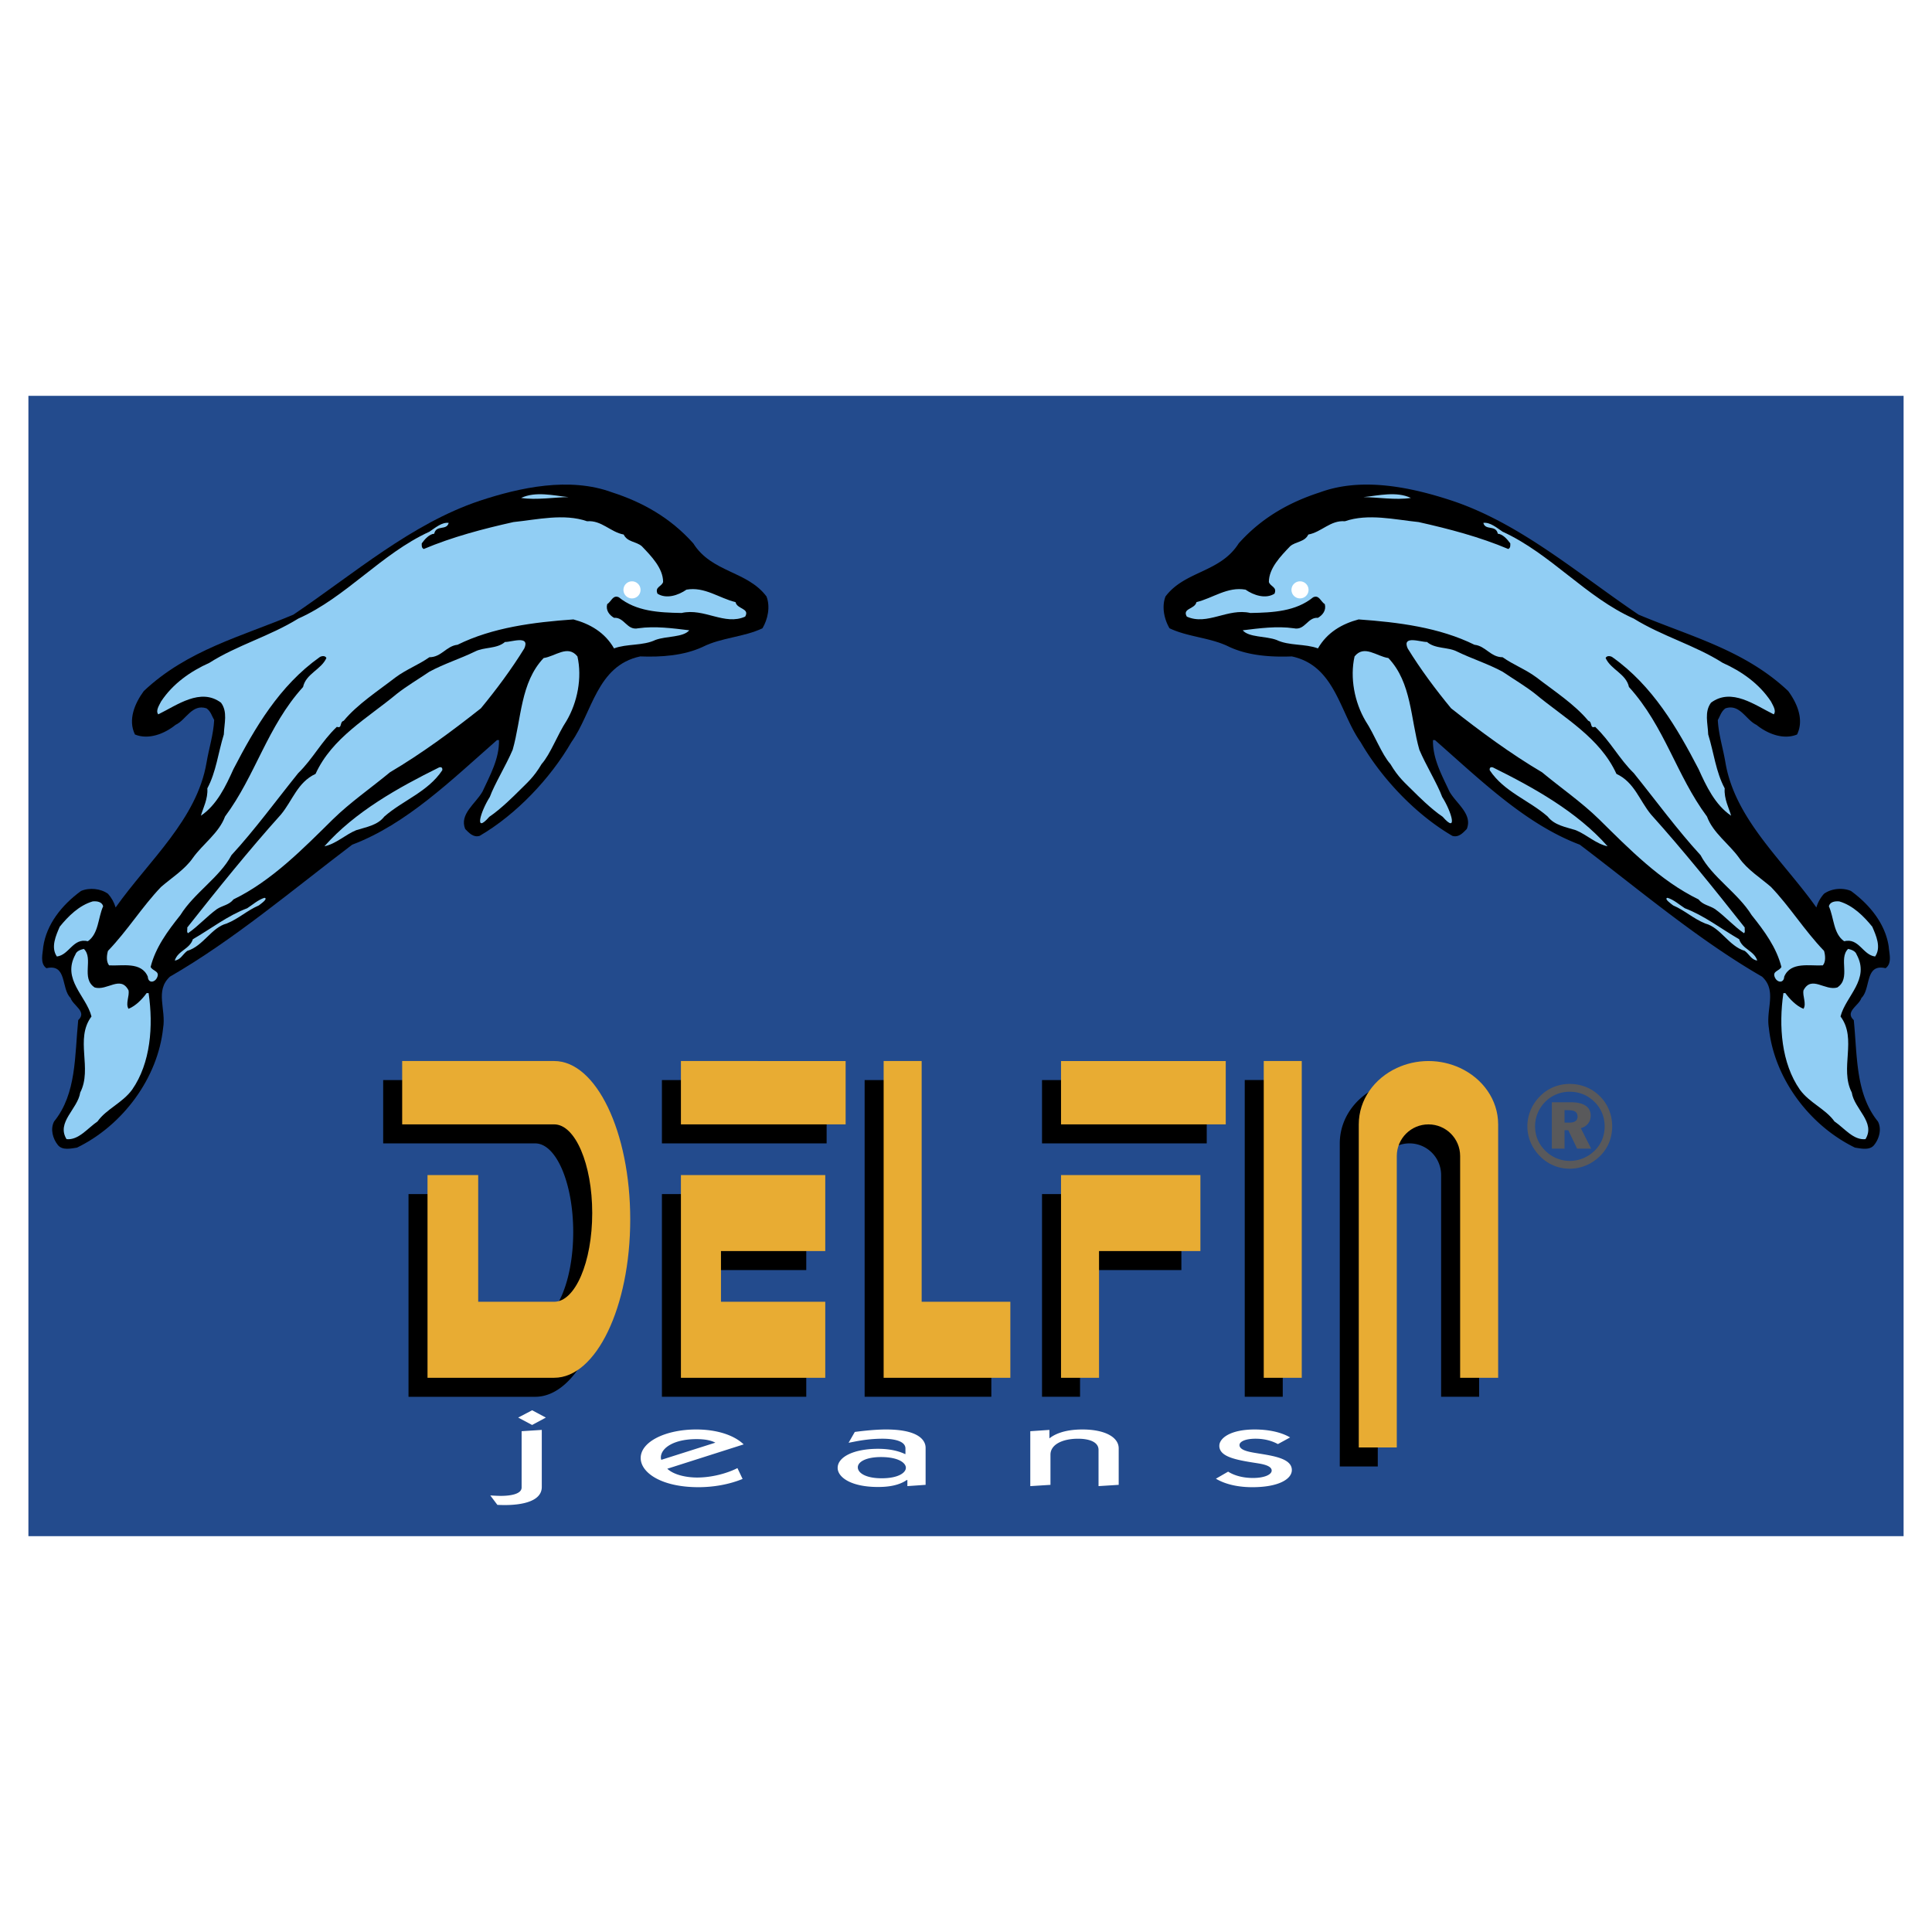<svg xmlns="http://www.w3.org/2000/svg" width="2500" height="2500" viewBox="0 0 192.756 192.756"><g fill-rule="evenodd" clip-rule="evenodd"><path fill="#fff" d="M0 0h192.756v192.756H0V0z"/><path fill="#234b8d" d="M189.922 153.262V39.494H2.834v113.768h187.088z"/><path d="M96.378 92.586c30.021 0 54.356 24.336 54.356 54.355h27.811c0-45.379-36.789-82.166-82.167-82.166s-82.167 36.787-82.167 82.166h27.811c0-30.019 24.336-54.355 54.356-54.355z" fill="#234b8d"/><path d="M120.396 114.076v-6.32h-16.433v6.32h16.433zM82.473 114.076v-6.32H66.04v6.32h16.433zM90.058 131.773v-24.017h-3.793v31.601h12.641v-7.584h-8.848zM107.756 126.717v12.64h-3.793v-20.224h13.904v7.584h-10.111zM80.441 126.717v-7.584H66.04v20.224h14.401v-7.584H70.036v-5.056h10.405zM127.98 139.357v-31.601h-3.792v31.601h3.792zM53.399 107.756h-15.17v6.32h15.169c2.094 0 3.792 3.961 3.792 8.848s-1.698 8.85-3.792 8.85h-7.585v-12.641h-5.056v20.225h12.641c4.188 0 7.582-7.07 7.584-15.793v-.018c-.001-8.723-3.396-15.791-7.583-15.791zM143.781 108.451a7.476 7.476 0 0 0-3.16-.695 7.486 7.486 0 0 0-3.16.695c-2.25 1.045-3.791 3.17-3.791 5.625v32.234h3.791v-29.074a3.16 3.16 0 0 1 6.32-.002v22.123h3.793V114.074c0-2.455-1.543-4.578-3.793-5.623z"/><path fill="#e8ac33" d="M62.879 121.66v-.008.018-.01zM149.47 112.179h.002v.004h-.002zM122.293 112.18v-6.321h-16.434v6.321h16.434zM84.369 112.18v-6.321H67.936v6.321h16.433zM91.954 129.877v-24.018h-3.793v31.602h12.642v-7.584h-8.849zM109.65 124.82v12.641h-3.791v-20.225h13.905v7.584H109.65zM82.337 124.82v-7.584H67.936v20.225h14.401v-7.584H71.932v-5.057h10.405zM129.877 137.461v-31.602h-3.793v31.602h3.793zM55.295 105.859h-15.17v6.32h15.169c2.094 0 3.792 3.961 3.792 8.848 0 4.889-1.698 8.85-3.792 8.85H47.71v-12.641h-5.057v20.225h12.641c4.187 0 7.582-7.068 7.584-15.791v-.018c-.001-8.722-3.396-15.793-7.583-15.793z"/><path d="M145.678 106.555c-.949-.441-2.021-.695-3.16-.695s-2.211.254-3.16.695c-2.25 1.047-3.793 3.17-3.793 5.625v32.234h3.793V115.34c0-1.746 1.414-3.16 3.16-3.16s3.16 1.414 3.16 3.158v22.123h3.793v-25.283c-.002-2.453-1.543-4.576-3.793-5.623z" fill="#e8ac33"/><path d="M156.479 110.764c.318 0 .551.053.695.154s.217.264.217.486c0 .201-.068.35-.207.451-.141.1-.35.15-.631.15h-.457v-1.242h.383v.001zm-1.653 3.834h1.27v-1.84h.371l.879 1.84h1.402l-1.029-2.039c.309-.09.549-.244.723-.463s.26-.48.26-.785c0-.441-.172-.775-.514-1.002-.342-.225-.842-.338-1.498-.338h-1.863v4.627h-.001zm3.151-5.409c.422.178.801.438 1.139.779.32.32.562.686.729 1.098.168.41.25.85.25 1.316 0 .473-.086.92-.26 1.34-.176.418-.43.789-.764 1.107-.334.32-.711.566-1.135.736a3.471 3.471 0 0 1-2.66-.013 3.461 3.461 0 0 1-1.131-.779 3.356 3.356 0 0 1-.74-1.1 3.378 3.378 0 0 1-.25-1.291c0-.471.09-.918.268-1.342.178-.426.438-.807.779-1.146a3.4 3.4 0 0 1 2.424-.969c.476.001.927.089 1.351.264zm-2.954-.742c-.5.201-.947.5-1.344.891-.416.408-.734.875-.957 1.398a4.148 4.148 0 0 0-.02 3.217c.209.504.512.959.908 1.367a4.11 4.11 0 0 0 3.004 1.283c.547 0 1.078-.105 1.592-.316s.977-.516 1.389-.912c.406-.387.719-.838.932-1.352s.32-1.062.32-1.646c0-.568-.102-1.107-.305-1.613a4.072 4.072 0 0 0-.875-1.346c-.404-.416-.865-.73-1.387-.947s-1.076-.326-1.666-.326a4.21 4.21 0 0 0-1.591.302z" fill="#59595b"/><path d="M48.917 149.201c.235.012.707.043 1.049.043 1.07 0 2.076-.213 2.076-.834v-5.619l2.012-.129v5.693c0 1.895-3.403 1.82-4.088 1.799l-.342-.012-.707-.941zm5.543-7.769l-1.37.738-1.391-.738 1.391-.729 1.37.729zM65.977 145.648a.806.806 0 0 1-.043-.225c0-.963 1.306-1.842 3.553-1.842.964 0 1.521.162 1.884.354l-5.394 1.713zm8.219-1.541c-.942-.91-2.654-1.488-4.73-1.488-3.04 0-5.544 1.211-5.544 2.848 0 1.467 2.077 2.91 5.758 2.91 1.562 0 3.104-.287 4.409-.822l-.514-1.082c-1.027.523-2.547.941-4.024.941-.92 0-2.247-.203-2.976-.877l7.621-2.43zM87.896 145.371c1.755 0 2.483.588 2.483 1.07 0 .48-.728 1.047-2.419 1.047-1.605 0-2.375-.545-2.375-1.09-.001-.568.855-1.027 2.311-1.027zm2.633 2.899l1.819-.127v-3.682c0-.332-.086-1.842-3.96-1.842-.471 0-1.498.033-3.104.246l-.621 1.082.599-.117c.6-.119 1.627-.289 2.783-.289.792 0 2.291.117 2.291.973v.557h-.042c-.878-.418-1.884-.523-2.697-.523-2.419 0-4.024.812-4.024 1.904 0 .92 1.306 1.904 4.024 1.904.707 0 1.969-.062 2.868-.695h.064v.609zM102.793 142.791l1.906-.129v.846c.385-.311 1.326-.889 3.297-.889 2.225 0 3.617.76 3.617 1.885v3.639l-2.012.127v-3.617c0-.748-.836-1.111-2.057-1.111-1.498 0-2.738.555-2.738 1.594v3.008l-2.014.127v-5.48h.001zM127.496 144.076c-.279-.15-1.027-.535-2.227-.535-1.049 0-1.605.299-1.605.631 0 .449.707.631 1.348.748 1.627.289 3.875.473 3.875 1.746 0 .898-1.307 1.711-3.939 1.711-.748 0-2.332-.074-3.639-.846l1.221-.705c.385.246 1.199.631 2.482.631 1.156 0 1.863-.342 1.863-.738 0-.492-.9-.652-1.541-.75-2.098-.32-3.682-.641-3.682-1.723 0-.738 1.07-1.627 3.531-1.627 1.221 0 2.547.215 3.531.793l-1.218.664z" fill="#fff"/><path d="M69.17 54.213c1.846 2.93 5.378 2.729 7.305 5.298.401 1.043.12 2.288-.402 3.171-1.846.883-4.094.923-5.94 1.846-1.887.883-4.134 1.044-6.261.963-4.335.923-4.776 5.619-6.863 8.549-2.087 3.612-5.499 7.224-9.151 9.352-.642.201-1.083-.321-1.445-.682-.602-1.485 1.043-2.529 1.726-3.733.763-1.646 1.686-3.291 1.646-5.137h-.2c-4.576 4.014-9.03 8.388-14.449 10.435-5.979 4.536-11.839 9.512-18.181 13.166-1.525 1.404-.361 3.25-.682 5.137-.522 4.936-3.973 9.672-8.589 11.92-.562.08-1.484.32-1.926-.281-.482-.602-.762-1.564-.361-2.328 2.248-2.77 2.047-6.541 2.408-10.113.923-.844-.522-1.445-.763-2.207-.963-.924-.321-3.452-2.408-2.971-.683-.481-.361-1.485-.321-2.127.321-2.248 1.846-4.174 3.772-5.579.843-.361 1.967-.241 2.689.281.361.402.602.844.763 1.365 3.331-4.695 8.107-8.789 9.07-14.448.241-1.445.683-2.769.763-4.254-.241-.401-.321-.843-.763-1.164-1.445-.481-2.047 1.164-3.09 1.646-1.084.883-2.689 1.525-4.054.963-.722-1.485 0-3.13.883-4.334 4.334-4.094 9.793-5.458 14.93-7.625 6.061-4.094 11.76-9.07 18.583-11.358 4.013-1.324 8.95-2.408 13.204-.843 2.97.959 5.779 2.483 8.107 5.092z"/><path d="M56.728 49.598c-1.284 0-3.251.321-4.736.08 1.446-.682 3.212-.24 4.736-.08zM58.574 52.006c1.445-.121 2.328 1.083 3.652 1.325.361.762 1.245.682 1.806 1.164.963 1.003 2.127 2.207 2.127 3.572-.16.482-.843.482-.562 1.164.883.562 2.087.161 2.89-.401 1.806-.322 3.251.842 4.896 1.244.16.722 1.445.602.963 1.445-2.047.923-4.094-.883-6.341-.361-2.288-.04-4.535-.161-6.261-1.565-.602-.281-.762.442-1.164.683-.16.602.201 1.083.683 1.364 1.043-.08 1.284 1.285 2.408 1.044 1.686-.241 3.452 0 5.097.2-.602.723-2.288.562-3.371.963-1.244.602-2.85.361-4.134.843-.923-1.605-2.408-2.449-4.054-2.89-3.974.28-8.067.802-11.559 2.528-1.124.12-1.605 1.244-2.809 1.244-1.084.763-2.288 1.204-3.372 2.007-1.766 1.364-3.813 2.688-5.178 4.334-.441.121-.12.803-.682.603-1.525 1.444-2.408 3.21-3.853 4.615-2.167 2.689-4.334 5.659-6.662 8.188-1.164 2.207-3.732 3.773-5.097 5.98-1.284 1.605-2.489 3.25-2.97 5.176.2.402.882.402.682.965-.201.602-.923.721-.963 0-.643-1.526-2.569-1.045-3.854-1.125-.321-.361-.24-1.043-.12-1.445 1.966-2.046 3.411-4.415 5.298-6.381.963-.843 2.368-1.726 3.17-2.89 1.003-1.404 2.609-2.488 3.211-4.133 3.05-4.094 4.214-8.991 7.786-12.924.281-1.324 1.806-1.726 2.328-2.89-.12-.281-.521-.201-.682-.08-4.013 2.85-6.462 7.063-8.589 11.157-.763 1.686-1.646 3.572-3.251 4.656.201-.723.722-1.686.642-2.729.883-1.645 1.084-3.572 1.646-5.378.04-1.124.401-2.248-.281-3.17-2.047-1.525-4.375.241-6.261 1.164-.281-.361.081-.883.281-1.285 1.164-1.766 2.93-3.01 4.816-3.853 2.769-1.766 6.02-2.648 8.87-4.415 4.776-2.127 8.268-6.462 13.084-8.669.602-.401 1.244-.963 1.926-.883-.201.803-1.244.161-1.445 1.083-.481.04-.923.522-1.244.963 0 .201-.04.441.201.562 2.85-1.204 5.899-2.006 8.95-2.688 2.37-.241 5.019-.883 7.346-.081z" fill="#91cef4"/><path d="M52.313 64.689c-1.285 2.087-2.81 4.133-4.334 5.979-2.89 2.288-5.94 4.535-9.07 6.382-1.887 1.565-3.934 2.97-5.7 4.696-2.929 2.889-6.1 6.141-9.913 7.986-.441.562-1.084.602-1.646.963-1.003.723-1.887 1.726-2.89 2.409-.161-.121-.04-.362-.081-.562 3.01-3.812 6.141-7.706 9.352-11.278 1.164-1.405 1.646-3.211 3.452-4.054 1.646-3.612 5.218-5.579 8.107-7.986.963-.763 2.248-1.525 3.251-2.208 1.485-.802 3.05-1.284 4.535-2.006.923-.482 2.167-.241 3.01-.963.563.039 2.53-.723 1.927.642zM57.611 65.491c.482 2.127 0 4.576-1.083 6.421-.923 1.405-1.61 3.331-2.488 4.312-.803 1.358-1.445 1.869-2.328 2.752-.306.305-1.745 1.755-2.89 2.513-1.531 1.753-.907-.472.05-1.981.452-1.254 1.636-3.18 2.278-4.705.883-3.09.762-6.703 3.09-9.151 1.164-.161 2.408-1.365 3.371-.161zM44.126 76.849c-1.445 2.167-3.893 2.971-5.779 4.616-.683.883-1.806 1.043-2.81 1.364-1.083.441-2.006 1.365-3.17 1.605 3.05-3.452 7.385-5.86 11.438-7.867.24-.079.361.041.321.282zM25.824 90.334c-1.204.522-2.006 1.325-3.21 1.807-1.525.401-2.328 2.247-3.934 2.729-.481.361-.642.883-1.244.964.321-1.003 1.485-1.124 1.806-2.127 1.806-1.043 3.492-2.368 5.418-3.09.562-.361 1.083-.843 1.726-1.043.402.079-.361.6-.562.76zM10.292 90.415c-.521 1.164-.441 2.729-1.525 3.492-1.485-.361-1.846 1.364-3.091 1.525-.642-.923-.08-2.127.281-2.971.843-1.043 1.927-2.127 3.291-2.528.442-.04.923.041 1.044.482zM9.449 98.521c1.244.361 2.569-1.244 3.372.281.12.562-.321 1.324 0 1.846.723-.279 1.404-1.002 1.806-1.564h.2c.482 3.291.201 6.984-1.645 9.633-.964 1.324-2.569 1.926-3.452 3.17-1.003.684-1.886 1.887-3.09 1.766-1.044-1.686 1.124-3.01 1.364-4.654 1.244-2.408-.562-5.338 1.124-7.586-.521-2.047-2.97-3.693-1.605-6.181.12-.361.521-.481.842-.562 1.004.962-.321 2.93 1.084 3.851z" fill="#91cef4"/><path d="M63.054 58a.852.852 0 1 0 0 1.704.852.852 0 0 0 0-1.704z" fill="#fff"/><path d="M123.586 54.213c-1.846 2.93-5.377 2.729-7.305 5.298-.4 1.043-.119 2.288.402 3.171 1.846.883 4.094.923 5.939 1.846 1.887.883 4.133 1.044 6.262.963 4.334.923 4.775 5.619 6.863 8.549 2.086 3.612 5.498 7.224 9.15 9.352.643.201 1.082-.321 1.443-.682.604-1.485-1.043-2.529-1.725-3.733-.764-1.646-1.686-3.291-1.646-5.137h.201c4.576 4.014 9.031 8.388 14.449 10.435 5.98 4.536 11.84 9.512 18.182 13.166 1.523 1.404.359 3.25.682 5.137.521 4.936 3.973 9.672 8.588 11.92.562.08 1.486.32 1.928-.281.48-.602.762-1.564.361-2.328-2.248-2.77-2.047-6.541-2.408-10.113-.924-.844.521-1.445.762-2.207.963-.924.322-3.452 2.408-2.971.682-.481.361-1.485.32-2.127-.32-2.248-1.846-4.174-3.771-5.579-.844-.361-1.967-.241-2.689.281a3.532 3.532 0 0 0-.762 1.365c-3.332-4.695-8.107-8.789-9.072-14.448-.24-1.445-.682-2.769-.762-4.254.242-.401.322-.843.762-1.164 1.445-.481 2.049 1.164 3.092 1.646 1.084.883 2.689 1.525 4.053.963.723-1.485 0-3.13-.883-4.334-4.334-4.094-9.793-5.458-14.93-7.625-6.061-4.094-11.76-9.07-18.582-11.358-4.014-1.324-8.951-2.408-13.205-.843-2.97.959-5.779 2.483-8.107 5.092z"/><path d="M136.027 49.598c1.285 0 3.252.321 4.736.08-1.445-.682-3.21-.24-4.736-.08zM134.182 52.006c-1.445-.121-2.328 1.083-3.652 1.325-.361.762-1.244.682-1.807 1.164-.963 1.003-2.127 2.207-2.127 3.572.16.482.844.482.562 1.164-.883.562-2.086.161-2.889-.401-1.807-.322-3.252.842-4.896 1.244-.162.722-1.445.602-.965 1.445 2.047.923 4.094-.883 6.342-.361 2.287-.04 4.535-.161 6.262-1.565.602-.281.762.442 1.164.683.16.602-.201 1.083-.684 1.364-1.043-.08-1.283 1.285-2.406 1.044-1.688-.241-3.453 0-5.098.2.602.723 2.287.562 3.371.963 1.244.602 2.85.361 4.133.843.924-1.605 2.408-2.449 4.055-2.89 3.973.28 8.066.802 11.559 2.528 1.123.12 1.605 1.244 2.809 1.244 1.084.763 2.289 1.204 3.371 2.007 1.768 1.364 3.814 2.688 5.178 4.334.441.121.121.803.684.603 1.525 1.444 2.408 3.21 3.852 4.615 2.168 2.689 4.336 5.659 6.662 8.188 1.164 2.207 3.734 3.773 5.098 5.98 1.285 1.605 2.488 3.25 2.971 5.176-.201.402-.883.402-.682.965.199.602.922.721.963 0 .643-1.526 2.568-1.045 3.852-1.125.322-.361.242-1.043.121-1.445-1.967-2.046-3.412-4.415-5.297-6.381-.963-.843-2.369-1.726-3.172-2.89-1.004-1.404-2.607-2.488-3.211-4.133-3.049-4.094-4.213-8.991-7.785-12.924-.281-1.324-1.807-1.726-2.328-2.89.121-.281.521-.201.682-.08 4.014 2.85 6.463 7.063 8.59 11.157.762 1.686 1.645 3.572 3.25 4.656-.201-.723-.723-1.686-.641-2.729-.885-1.645-1.084-3.572-1.646-5.378-.039-1.124-.402-2.248.281-3.17 2.047-1.525 4.375.241 6.26 1.164.281-.361-.08-.883-.279-1.285-1.164-1.766-2.93-3.01-4.816-3.853-2.77-1.766-6.021-2.648-8.871-4.415-4.775-2.127-8.268-6.462-13.084-8.669-.602-.401-1.244-.963-1.926-.883.201.803 1.244.161 1.445 1.083.48.04.922.522 1.244.963 0 .201.041.441-.201.562-2.85-1.204-5.9-2.006-8.949-2.688-2.373-.241-5.021-.883-7.349-.081z" fill="#91cef4"/><path d="M140.443 64.689c1.283 2.087 2.809 4.133 4.334 5.979 2.891 2.288 5.941 4.535 9.07 6.382 1.887 1.565 3.934 2.97 5.699 4.696 2.93 2.889 6.102 6.141 9.914 7.986.441.562 1.084.602 1.645.963 1.004.723 1.887 1.726 2.891 2.409.16-.121.039-.362.08-.562-3.01-3.812-6.141-7.706-9.352-11.278-1.164-1.405-1.645-3.211-3.451-4.054-1.646-3.612-5.219-5.579-8.107-7.986-.963-.763-2.248-1.525-3.252-2.208-1.484-.802-3.049-1.284-4.535-2.006-.922-.482-2.166-.241-3.01-.963-.562.039-2.527-.723-1.926.642zM135.145 65.491c-.48 2.127 0 4.576 1.084 6.421.924 1.405 1.611 3.331 2.488 4.312.803 1.358 1.445 1.869 2.328 2.752.307.305 1.746 1.755 2.891 2.513 1.529 1.753.906-.472-.051-1.981-.451-1.254-1.637-3.18-2.277-4.705-.883-3.09-.764-6.703-3.092-9.151-1.162-.161-2.407-1.365-3.371-.161zM148.631 76.849c1.445 2.167 3.893 2.971 5.779 4.616.682.883 1.807 1.043 2.809 1.364 1.084.441 2.008 1.365 3.172 1.605-3.051-3.452-7.385-5.86-11.439-7.867-.241-.079-.362.041-.321.282zM166.932 90.334c1.205.522 2.008 1.325 3.211 1.807 1.525.401 2.328 2.247 3.934 2.729.48.361.643.883 1.244.964-.32-1.003-1.484-1.124-1.807-2.127-1.805-1.043-3.492-2.368-5.418-3.09-.562-.361-1.084-.843-1.725-1.043-.402.079.361.6.561.76zM182.465 90.415c.521 1.164.441 2.729 1.523 3.492 1.486-.361 1.848 1.364 3.092 1.525.643-.923.08-2.127-.281-2.971-.844-1.043-1.926-2.127-3.291-2.528-.442-.04-.924.041-1.043.482zM183.307 98.521c-1.244.361-2.568-1.244-3.371.281-.121.562.32 1.324 0 1.846-.723-.279-1.404-1.002-1.807-1.564h-.199c-.482 3.291-.201 6.984 1.645 9.633.963 1.324 2.568 1.926 3.451 3.17 1.004.684 1.887 1.887 3.092 1.766 1.043-1.686-1.125-3.01-1.365-4.654-1.244-2.408.562-5.338-1.123-7.586.521-2.047 2.969-3.693 1.605-6.181-.121-.361-.523-.481-.844-.562-1.004.962.32 2.93-1.084 3.851z" fill="#91cef4"/><path d="M129.703 58a.851.851 0 1 1-.002 1.702.851.851 0 0 1 .002-1.702z" fill="#fff"/></g></svg>